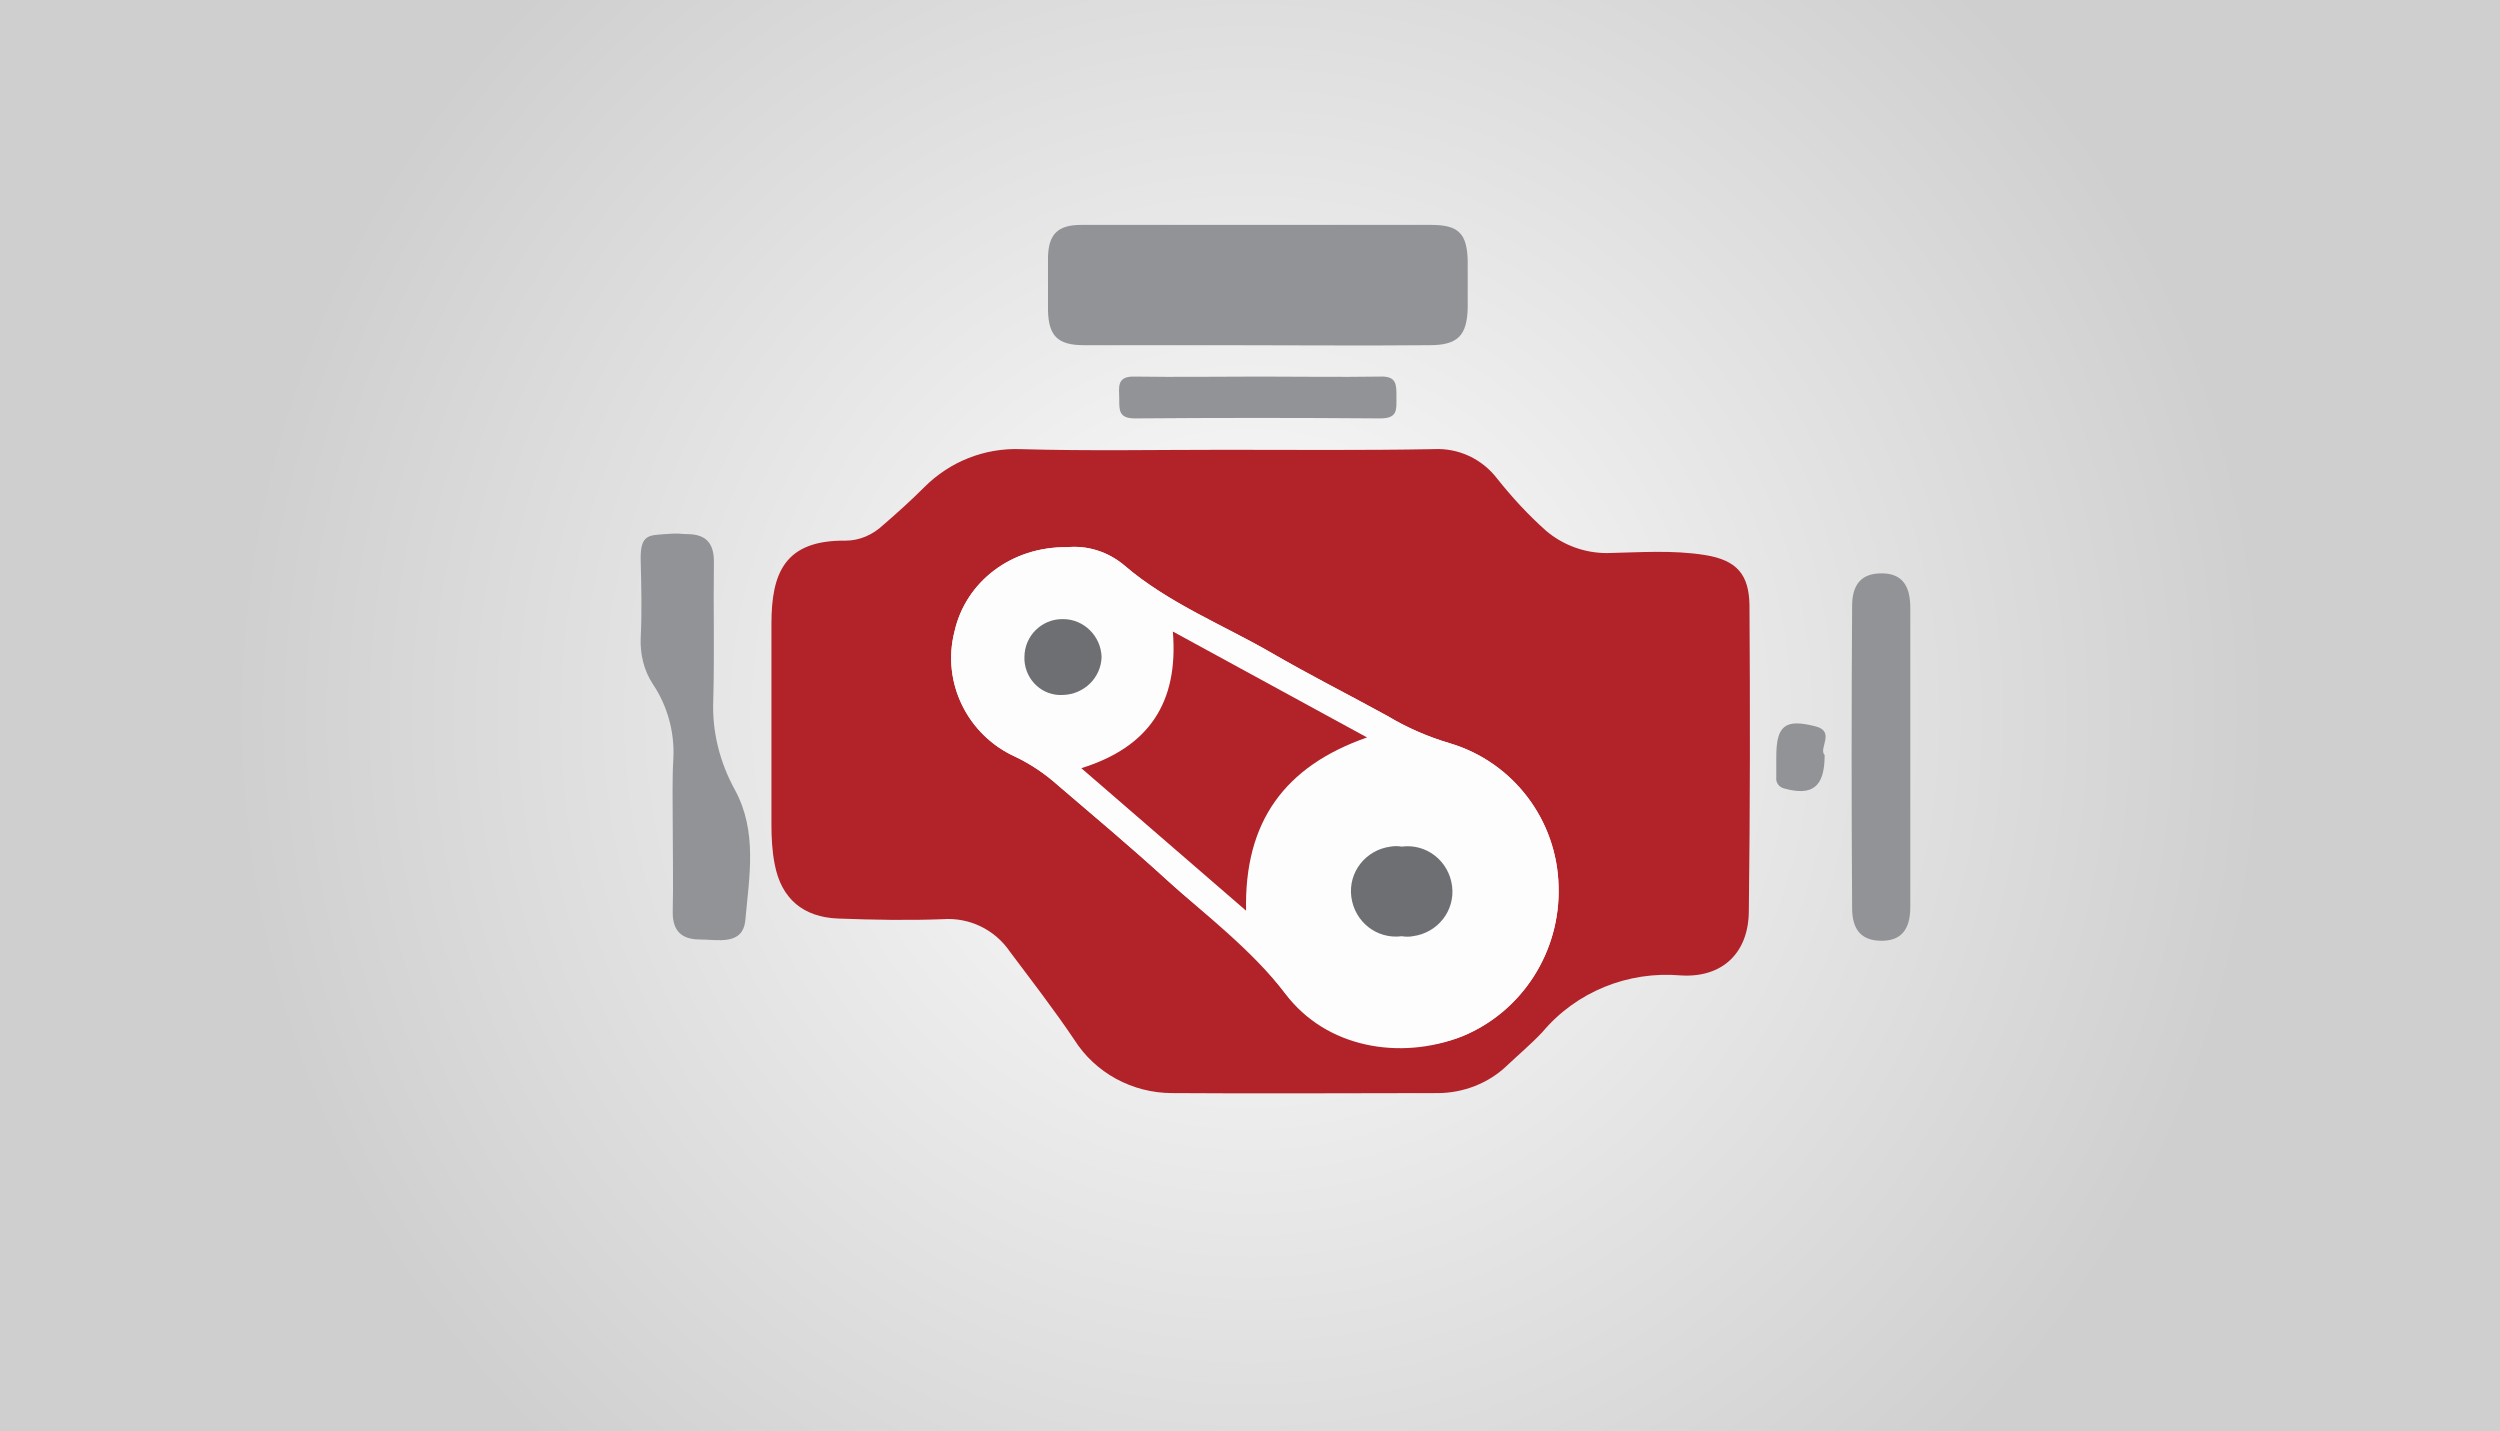 <?xml version="1.0" encoding="utf-8"?>
<!-- Generator: Adobe Illustrator 22.1.0, SVG Export Plug-In . SVG Version: 6.00 Build 0)  -->
<svg version="1.1" id="Layer_1" xmlns="http://www.w3.org/2000/svg" xmlns:xlink="http://www.w3.org/1999/xlink" x="0px" y="0px"
	 viewBox="0 0 382.4 218.9" style="enable-background:new 0 0 382.4 218.9;" xml:space="preserve">
<rect x="0" y="0" width="382.4" height="218.9" fill="#333333" stroke="none"/>
<style type="text/css">
	.st0{fill:url(#SVGID_1_);}
	.st1{fill:#B22229;}
	.st2{fill:#929397;}
	.st3{fill:#FDFDFD;}
	.st4{fill:#6E6F72;}
</style>
<title>icon</title>
<radialGradient id="SVGID_1_" cx="191.2" cy="110.565" r="155.778" gradientTransform="matrix(1 0 0 -1 0 220)" gradientUnits="userSpaceOnUse">
	<stop  offset="0" style="stop-color:#FFFFFF"/>
	<stop  offset="1" style="stop-color:#CFCFCF"/>
</radialGradient>
<rect class="st0" width="382.4" height="218.9"/>
<g>
	<path class="st1" d="M187.2,68.8c10.7,0,21.4,0.1,32.1-0.1c3.8-0.2,7.4,1.5,9.7,4.5c2.3,2.9,4.8,5.6,7.5,8c2.6,2.2,5.9,3.4,9.3,3.4
		c5-0.1,10-0.5,15,0.3s6.7,3.1,6.8,7.6c0.1,15.6,0.1,31.2-0.1,46.8c0,6.4-4,10.3-10.4,9.9c-8.1-0.7-16,2.5-21.2,8.7
		c-1.7,1.8-3.6,3.4-5.4,5.1c-2.8,2.7-6.7,4.2-10.6,4.2c-13.5,0-27.1,0.1-40.6,0c-6.1,0-11.8-3.1-15-8.2c-3.1-4.6-6.5-9-9.8-13.4
		c-2.3-3.4-6.2-5.3-10.3-5c-5.3,0.2-10.7,0.1-16-0.1s-8.7-3-9.7-8.3c-0.4-2-0.5-4.1-0.5-6.1V95.4c0-7.7,2-12.8,11.3-12.7
		c2.2,0,4.2-0.9,5.8-2.4c2.2-1.9,4.3-3.8,6.3-5.8c3.9-3.9,9.2-6,14.7-5.8C166.5,69,176.8,68.8,187.2,68.8z M163.2,83.7
		c-8.5-0.1-15.5,5.3-17.2,12.9c-2,7.8,2,15.9,9.4,19.2c2.3,1.1,4.5,2.6,6.4,4.3c5.6,4.8,11.3,9.6,16.8,14.6s12.9,10.6,18.1,17.4
		s17.4,10.2,27,6.4c9.2-3.8,15-13,14.7-22.9c-0.2-10.1-6.9-19-16.6-21.9c-3.4-1-6.6-2.4-9.6-4.2c-6-3.3-12.1-6.4-18-9.8
		s-15.6-7.5-22.2-13.2C169.5,84.4,166.4,83.4,163.2,83.7z"/>
	<path class="st2" d="M192.3,34.4h26.6c4.2,0,5.5,1.3,5.6,5.5v7.2c-0.1,4.2-1.5,5.7-5.8,5.7c-10.5,0.1-20.9,0-31.4,0h-21.5
		c-4,0-5.4-1.4-5.5-5.3v-8.2c0.1-3.5,1.5-4.9,5.1-4.9L192.3,34.4z"/>
	<path class="st2" d="M102.9,125.9c0-3.3-0.1-6.6,0.1-9.9c0.2-4-0.9-8-3.1-11.3c-1.4-2.1-2-4.6-1.9-7.1c0.2-4,0.1-7.9,0-11.9
		s1.3-3.8,3.7-4s2.3,0,3.4,0c2.8,0,4.1,1.3,4.1,4.2c-0.1,7.1,0.1,14.1-0.1,21.2c-0.2,4.8,1,9.5,3.3,13.7c3.5,6.4,2.2,13.3,1.6,20
		c-0.4,3.9-4.3,2.9-7,2.9s-4.1-1.3-4.1-4.1C103,135,102.9,130.5,102.9,125.9z"/>
	<path class="st2" d="M292.2,116.2v22.5c0,3.5-1.4,5.2-4.4,5.2s-4.5-1.6-4.5-5c-0.1-15.4-0.1-30.8,0-46.2c0-3.4,1.5-5,4.5-5
		s4.4,1.7,4.4,5.3V116.2z"/>
	<path class="st2" d="M192.7,57.6c6.1,0,12.2,0.1,18.4,0c2.6-0.1,2.5,1.3,2.5,3.2s0.2,3.2-2.5,3.2c-12.5-0.1-25-0.1-37.5,0
		c-2.5,0-2.4-1.3-2.4-3s-0.5-3.5,2.4-3.4C179.9,57.7,186.3,57.6,192.7,57.6z"/>
	<path class="st2" d="M279.1,115.5c0,4.9-1.9,6.3-6.2,5.1c-0.8-0.2-1.3-0.9-1.2-1.7v-3.1c0-4.8,1.3-5.9,6-4.7
		C280.8,111.9,278.1,114.5,279.1,115.5z"/>
	<path class="st3" d="M163.2,83.7c3.2-0.3,6.3,0.7,8.8,2.8c6.6,5.7,14.8,8.9,22.2,13.2s12,6.5,18,9.8c3,1.8,6.2,3.2,9.6,4.2
		c9.7,2.9,16.4,11.8,16.6,21.9c0.3,9.9-5.5,19.1-14.7,22.9c-9.6,3.8-20.9,1.7-27-6.4s-12-11.8-18.1-17.4s-11.2-9.8-16.8-14.6
		c-1.9-1.7-4.1-3.2-6.4-4.3c-7.4-3.3-11.4-11.4-9.4-19.2C147.7,89,154.7,83.6,163.2,83.7z M209.1,112.8l-29.7-16.2
		c0.9,10.9-3.7,17.7-14,20.9l25.2,21.8C190.3,125.7,196.5,117.2,209.1,112.8z M214.4,129.5c-3.8-0.4-7.2,2.3-7.6,6.1
		c-0.4,3.8,2.3,7.2,6.1,7.6c0.6,0.1,1.1,0.1,1.7,0c3.8,0.4,7.2-2.3,7.6-6.1c0.4-3.8-2.3-7.2-6.1-7.6
		C215.5,129.4,214.9,129.4,214.4,129.5z M162.6,106.3c3.2-0.1,5.8-2.6,5.9-5.8c-0.1-3.2-2.7-5.8-5.9-5.8c-3.2-0.1-5.8,2.5-5.9,5.7
		c0,0,0,0.1,0,0.1c-0.1,3.1,2.3,5.7,5.4,5.8C162.3,106.3,162.4,106.3,162.6,106.3z"/>
	<path class="st1" d="M209.1,112.8c-12.6,4.4-18.8,12.9-18.5,26.5l-25.2-21.8c10.3-3.2,14.9-10,14-20.9L209.1,112.8z"/>
	<path class="st4" d="M214.4,129.5c3.8-0.5,7.2,2.2,7.7,6c0.5,3.8-2.2,7.2-6,7.7c-0.5,0.1-1.1,0.1-1.7,0c-3.8,0.5-7.2-2.2-7.7-6
		c-0.5-3.8,2.2-7.2,6-7.7C213.3,129.4,213.8,129.4,214.4,129.5z"/>
	<path class="st4" d="M162.6,106.3c-3.1,0.2-5.7-2.2-5.9-5.3c0-0.2,0-0.3,0-0.5c0-3.2,2.6-5.8,5.8-5.8c0,0,0.1,0,0.1,0
		c3.2,0,5.8,2.6,5.9,5.8C168.4,103.7,165.8,106.2,162.6,106.3z"/>
</g>
</svg>
